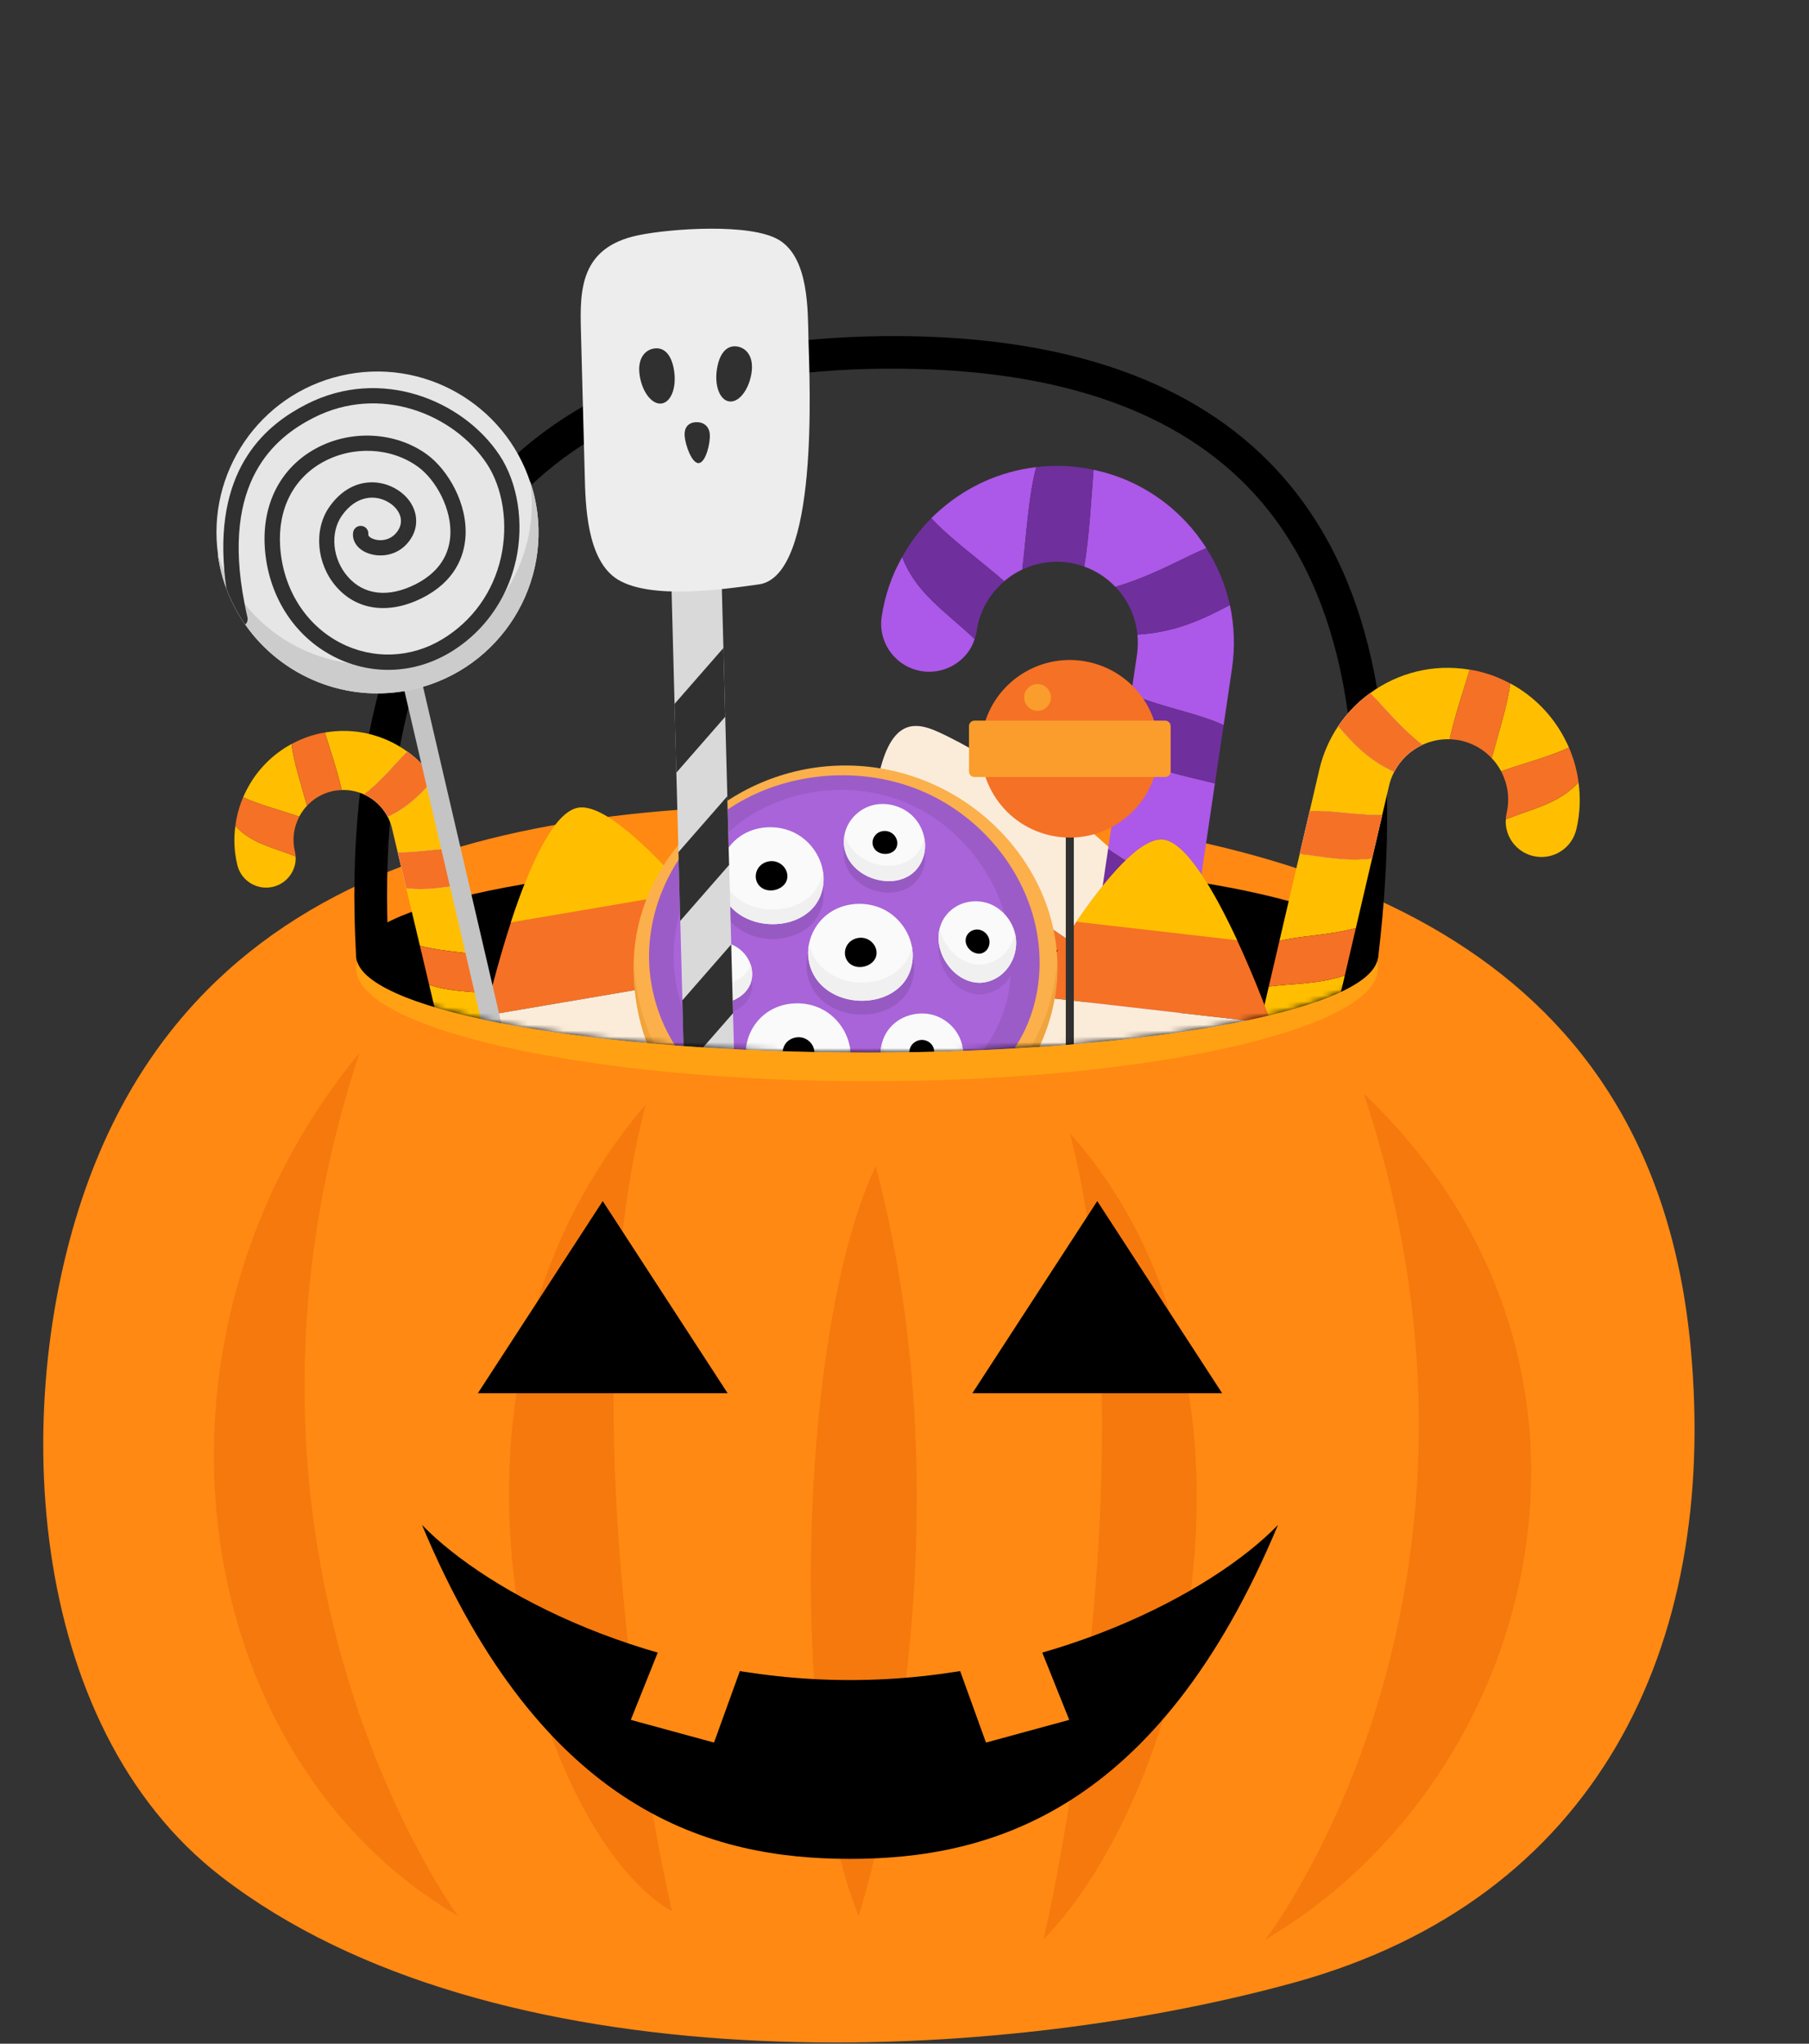<svg width="310" height="350" viewBox="0 0 310 350" fill="none" xmlns="http://www.w3.org/2000/svg">
<rect x="0" y="0" width="310" height="350" fill="#333333" stroke="none"/>
<g clip-path="url(#clip0_2193_15762)">
<path d="M289.726 230.805C283.55 164.451 230.759 142.334 162.15 138.618C100.196 135.264 37.623 142.184 15.358 201.651C1.322 239.138 4.137 295.368 37.953 321.417C84.289 357.118 168.524 354.181 221.735 339.542C273.427 325.319 294.518 282.303 289.726 230.805Z" fill="#FF8913"/>
<path d="M235.983 164.689C233.256 173.377 195.186 180.256 148.597 180.256C102.008 180.256 63.916 173.377 61.189 164.689C63.748 155.537 97.223 148.135 139.646 147.2C142.579 147.145 145.57 147.109 148.593 147.109C151.617 147.109 154.608 147.145 157.541 147.2C199.964 148.132 233.421 155.533 235.98 164.689H235.983Z" fill="#FFA113"/>
<path d="M236.152 163.684C236.152 164.02 236.097 164.356 235.983 164.693C233.256 173.38 195.186 180.26 148.597 180.26C102.008 180.26 63.916 173.38 61.189 164.693C61.075 164.356 61.02 164.02 61.02 163.684C61.02 155.11 95.484 148.044 139.646 147.204C142.579 147.149 145.57 147.112 148.593 147.112C151.617 147.112 154.608 147.149 157.541 147.204C201.703 148.044 236.148 155.11 236.148 163.684H236.152Z" fill="black"/>
<path d="M61.613 180.304C21.431 228.902 31.711 300.673 78.483 328.132C78.483 328.132 33.051 266.546 61.613 180.304Z" fill="#F5790D"/>
<path d="M110.63 189.2C68.262 238.598 91.915 314.253 115.158 327.31C115.158 327.31 96.033 245.948 110.63 189.2Z" fill="#F5790D"/>
<path d="M233.703 187.293C282.649 233.899 263.605 304.71 216.833 332.169C216.833 332.169 262.265 273.535 233.703 187.293Z" fill="#F5790D"/>
<path d="M183.35 194.059C220.483 235.909 203.983 306.054 178.822 332.169C178.822 332.169 197.946 250.807 183.35 194.059Z" fill="#F5790D"/>
<path d="M150.072 199.747C137.208 226.366 134.557 296.994 147.14 328.132C147.14 328.132 167.466 265.538 150.072 199.747Z" fill="#F5790D"/>
<path d="M145.661 287.725C111.878 287.725 83.597 272.812 72.318 261.157C93.006 310.647 122.052 318.348 145.661 318.348C169.27 318.348 198.316 310.647 219.004 261.157C207.725 272.808 179.444 287.725 145.661 287.725Z" fill="black"/>
<path d="M115.198 276.82L108.096 294.542L122.359 298.43L130.172 276.82H115.198Z" fill="#FF8913"/>
<path d="M176.124 276.82L183.23 294.542L168.963 298.43L161.154 276.82H176.124Z" fill="#FF8913"/>
<path d="M188.033 238.598H209.431L188.033 205.695L166.631 238.598H188.033Z" fill="black"/>
<path d="M103.289 238.598H124.688L103.289 205.695L81.891 238.598H103.289Z" fill="black"/>
<path d="M236.166 164.013L230.602 163.352C234.893 127.402 230.06 101.96 215.834 85.567C203.522 71.377 183.738 63.851 157.039 63.193C126.734 62.411 103.901 69.751 89.177 84.913C73.182 101.379 64.612 127.676 66.614 163.374L61.02 163.688C58.926 126.368 68.027 98.657 85.153 81.022C101.012 64.695 125.244 56.869 157.178 57.603C185.521 58.305 206.681 66.481 220.069 81.91C235.387 99.559 240.655 126.416 236.166 164.017V164.013Z" fill="black"/>
<mask id="mask0_2193_15762" style="mask-type:luminance" maskUnits="userSpaceOnUse" x="-1" y="0" width="311" height="181">
<path d="M236.159 163.68C236.159 172.832 196.955 180.252 148.594 180.252C100.233 180.252 61.028 172.832 61.028 163.68C61.028 159.764 15.241 151.452 3.749 113.533C-11.601 62.864 17.635 -18.224 138.951 3.671C272.465 27.769 309.795 58.641 309.063 86.889C307.471 148.288 236.163 158.419 236.163 163.68H236.159Z" fill="white"/>
</mask>
<g mask="url(#mask0_2193_15762)">
<path d="M183.497 161.277C179.627 163.779 174.513 166.914 169.34 169.712C160.4 174.546 151.284 178.382 148.129 176.219C144.973 174.056 145.291 164.188 146.609 154.127C147.371 148.303 148.469 142.414 149.421 137.913L183.497 161.277Z" fill="#F57125"/>
<path d="M188.911 157.634C187.747 158.467 185.851 159.757 183.497 161.277L149.421 137.913C149.999 135.173 150.523 132.944 150.889 131.563C152.88 123.975 156.245 123.778 159.185 124.72C162.124 125.659 170.673 130.445 176.764 134.625C182.86 138.804 190.401 145.048 192.334 147.448C194.271 149.849 195.292 153.056 188.911 157.634Z" fill="#FBECDA"/>
<path d="M146.609 154.127L169.34 169.712C160.4 174.549 151.284 178.386 148.129 176.219C144.973 174.056 145.291 164.188 146.609 154.127Z" fill="#FFBF00"/>
<path d="M201.329 180.519C197.064 177.834 191.119 174.714 186.114 170.878L188.278 156.355C193.235 160.509 198.671 162.398 203.614 165.142L201.333 180.519H201.329Z" fill="#AC58E8"/>
<path d="M205.184 154.507C201.062 151.482 195.845 149.619 189.903 145.315L192.327 129.046C197.683 131.994 203.075 132.842 208.193 134.176L205.184 154.51V154.507Z" fill="#AC58E8"/>
<path d="M209.687 124.191C205.228 122.119 200.092 121.396 193.824 118.93L194.846 112.098C195.007 110.94 195.032 109.793 194.912 108.686C201.406 108.317 206.246 106.019 210.763 103.615C211.507 107.089 211.675 110.768 211.122 114.498L209.687 124.194V124.191Z" fill="#AC58E8"/>
<path d="M206.718 93.867C202.321 95.72 197.811 98.514 191.133 100.502C189.676 98.978 187.857 97.758 185.799 97.035C186.649 92.077 187.015 85.293 187.399 80.459C195.636 82.176 202.475 87.178 206.722 93.867H206.718Z" fill="#AC58E8"/>
<path d="M175.186 97.539C174.718 97.74 174.246 98.014 173.806 98.281C173.206 98.646 172.638 99.073 172.089 99.541C168.22 96.162 162.9 92.307 159.584 88.745C160.144 88.179 160.751 87.653 161.341 87.138C165.803 83.298 171.361 80.755 177.372 80.028C177.434 80.013 177.515 80.003 177.573 80.003C176.296 84.617 175.889 91.511 175.186 97.539Z" fill="#AC58E8"/>
<path d="M167.019 109.435C166.766 110.286 166.353 111.053 165.84 111.751C164.087 114.078 161.121 115.411 158.02 114.955C153.532 114.283 150.424 110.114 151.087 105.62C151.647 101.908 152.847 98.471 154.601 95.394C156.94 101.488 161.637 104.426 167.019 109.431V109.435Z" fill="#AC58E8"/>
<path d="M199.718 191.355C195.325 188.699 189.146 185.806 184.39 182.54L186.111 170.874C191.115 174.71 197.06 177.83 201.325 180.516L199.715 191.355H199.718Z" fill="#6F2F9D"/>
<path d="M203.61 165.142C198.668 162.398 193.235 160.509 188.274 156.355L189.903 145.315C195.845 149.619 201.062 151.485 205.184 154.507L203.61 165.142Z" fill="#6F2F9D"/>
<path d="M208.197 134.172C203.075 132.838 197.687 131.991 192.331 129.042L193.824 118.926C200.095 121.392 205.228 122.116 209.687 124.187L208.197 134.172Z" fill="#6F2F9D"/>
<path d="M210.763 103.611C206.246 106.015 201.41 108.317 194.912 108.682C194.608 105.569 193.242 102.676 191.13 100.502C197.811 98.518 202.318 95.72 206.714 93.867C208.607 96.812 209.991 100.115 210.76 103.607L210.763 103.611Z" fill="#6F2F9D"/>
<path d="M185.799 97.035C185.426 96.9 185.053 96.779 184.654 96.68C184.152 96.527 183.647 96.436 183.142 96.359C180.334 95.946 177.581 96.399 175.186 97.539C175.893 91.511 176.299 84.621 177.573 80.003C180.154 79.688 182.834 79.71 185.543 80.112C185.979 80.174 186.385 80.225 186.81 80.331C187.011 80.364 187.183 80.408 187.396 80.459C187.011 85.293 186.645 92.073 185.796 97.035H185.799Z" fill="#6F2F9D"/>
<path d="M171.046 100.56C169.12 102.548 167.806 105.102 167.378 108.039C167.308 108.518 167.191 108.982 167.023 109.435C161.641 104.429 156.944 101.488 154.605 95.398C154.938 94.777 155.289 94.189 155.674 93.608C156.809 91.847 158.123 90.207 159.591 88.749C162.908 92.311 168.223 96.162 172.097 99.545C171.734 99.863 171.364 100.206 171.053 100.564L171.046 100.56Z" fill="#6F2F9D"/>
<path d="M230.452 167.064L227.973 177.717C223.459 179.003 218.481 179.54 214.794 180.241L217.423 168.96C221.592 168.412 225.883 168.58 230.455 167.06L230.452 167.064Z" fill="#FFBF00"/>
<path d="M235.13 147.021L232.345 158.949C227.054 160.312 222.925 160.192 219.246 161.156L222.727 146.239C226.641 146.707 230.609 147.595 235.134 147.021H235.13Z" fill="#FFBF00"/>
<path d="M226.088 131.804L224.43 138.91C228.083 138.691 231.839 139.594 236.858 139.597L238.03 134.577C238.228 133.73 238.524 132.933 238.916 132.192C234.512 130.164 231.788 127.252 229.317 124.355C227.842 126.558 226.725 129.061 226.084 131.804H226.088Z" fill="#FFBF00"/>
<path d="M251.857 114.688C250.807 118.126 249.196 122.945 248.416 126.609C246.794 126.547 245.202 126.894 243.774 127.556C239.692 124.362 237.327 121.188 234.794 118.703C239.564 115.222 245.667 113.632 251.857 114.692V114.688Z" fill="#FFBF00"/>
<path d="M268.862 128.012C265.593 129.58 260.856 130.796 257.246 132.086C256.994 131.622 256.704 131.154 256.389 130.738C256.163 130.438 255.91 130.128 255.635 129.857C256.803 125.484 258.41 120.589 258.784 117.052C258.828 117.056 258.89 117.085 258.93 117.11C262.899 119.266 266.051 122.539 268.086 126.419C268.357 126.942 268.624 127.472 268.859 128.012H268.862Z" fill="#FFBF00"/>
<path d="M270.125 142.038C269.364 145.322 266.065 147.379 262.763 146.608C260.493 146.082 258.806 144.358 258.235 142.253C258.063 141.636 257.993 140.993 258.044 140.324C263.14 138.33 267.204 137.57 270.502 133.989C270.876 136.605 270.77 139.309 270.129 142.041L270.125 142.038Z" fill="#FFBF00"/>
<path d="M229.321 124.355C231.792 127.252 234.512 130.164 238.92 132.192C239.985 130.117 241.72 128.491 243.778 127.555C239.692 124.359 237.331 121.188 234.794 118.7C232.674 120.234 230.811 122.141 229.321 124.355Z" fill="white"/>
<path d="M224.43 138.91L222.72 146.239C226.641 146.71 230.602 147.598 235.13 147.017L236.862 139.597C231.843 139.594 228.087 138.691 224.433 138.91H224.43Z" fill="white"/>
<path d="M227.973 177.717L225.978 186.266C221.783 187.238 216.709 187.548 212.931 188.195L214.79 180.242C218.477 179.54 223.456 179.003 227.97 177.717H227.973Z" fill="#F57125"/>
<path d="M232.345 158.949L230.455 167.06C225.883 168.58 221.592 168.408 217.423 168.96L219.246 161.156C222.929 160.191 227.058 160.312 232.345 158.949Z" fill="#F57125"/>
<path d="M224.43 138.91L222.72 146.239C226.641 146.71 230.602 147.598 235.13 147.017L236.862 139.597C231.843 139.594 228.087 138.691 224.433 138.91H224.43Z" fill="#F57125"/>
<path d="M229.321 124.355C231.792 127.252 234.512 130.164 238.92 132.192C239.985 130.117 241.72 128.491 243.778 127.555C239.692 124.359 237.331 121.188 234.794 118.7C232.674 120.234 230.811 122.141 229.321 124.355Z" fill="#F57125"/>
<path d="M258.787 117.052C258.414 120.589 256.807 125.48 255.639 129.857C254.292 128.41 252.509 127.34 250.455 126.858C250.082 126.774 249.708 126.697 249.317 126.675C249.016 126.631 248.72 126.62 248.416 126.609C249.196 122.945 250.807 118.126 251.857 114.688C252.018 114.706 252.15 114.721 252.297 114.758C252.619 114.794 252.919 114.871 253.237 114.94C255.218 115.401 257.085 116.12 258.784 117.052H258.787Z" fill="#F57125"/>
<path d="M270.502 133.986C267.204 137.566 263.144 138.326 258.044 140.321C258.052 139.963 258.099 139.619 258.183 139.257C258.685 137.109 258.476 134.972 257.693 133.083C257.568 132.743 257.407 132.407 257.246 132.086C260.856 130.796 265.593 129.58 268.862 128.012C269.481 129.433 269.95 130.913 270.257 132.455C270.352 132.966 270.44 133.467 270.502 133.986Z" fill="#F57125"/>
<path d="M73.548 168.675L75.635 177.472C79.373 178.521 83.487 178.948 86.537 179.514L84.326 170.198C80.877 169.76 77.334 169.913 73.548 168.675Z" fill="#FFBF00"/>
<path d="M69.616 152.125L71.959 161.974C76.338 163.085 79.75 162.968 82.796 163.754L79.867 151.438C76.631 151.84 73.358 152.585 69.616 152.125Z" fill="#FFBF00"/>
<path d="M77.037 139.517L78.432 145.384C75.408 145.216 72.307 145.976 68.159 145.994L67.174 141.848C67.006 141.146 66.761 140.489 66.435 139.879C70.07 138.187 72.307 135.772 74.343 133.368C75.569 135.184 76.502 137.248 77.041 139.513L77.037 139.517Z" fill="#FFBF00"/>
<path d="M55.675 125.455C56.558 128.294 57.901 132.268 58.56 135.297C59.9 135.242 61.218 135.524 62.401 136.061C65.761 133.408 67.709 130.774 69.792 128.714C65.835 125.853 60.786 124.56 55.675 125.455Z" fill="#FFBF00"/>
<path d="M41.665 136.528C44.37 137.811 48.291 138.804 51.279 139.857C51.487 139.473 51.722 139.082 51.982 138.739C52.168 138.49 52.373 138.234 52.6 138.008C51.623 134.395 50.276 130.358 49.957 127.435C49.92 127.439 49.869 127.464 49.836 127.486C46.563 129.28 43.968 131.998 42.298 135.213C42.079 135.644 41.859 136.086 41.665 136.532V136.528Z" fill="#FFBF00"/>
<path d="M40.669 148.124C41.31 150.839 44.045 152.523 46.772 151.876C48.647 151.434 50.034 150.002 50.502 148.259C50.642 147.748 50.697 147.218 50.653 146.663C46.432 145.03 43.071 144.416 40.333 141.468C40.032 143.631 40.127 145.866 40.669 148.121V148.124Z" fill="#FFBF00"/>
<path d="M74.339 133.372C72.307 135.776 70.067 138.191 66.431 139.882C65.542 138.169 64.107 136.832 62.401 136.068C65.769 133.412 67.709 130.785 69.796 128.717C71.553 129.978 73.098 131.549 74.339 133.372Z" fill="white"/>
<path d="M78.432 145.384L79.871 151.438C76.634 151.84 73.361 152.589 69.616 152.125L68.159 145.998C72.307 145.976 75.408 145.216 78.432 145.388V145.384Z" fill="white"/>
<path d="M75.635 177.472L77.311 184.531C80.782 185.32 84.978 185.557 88.104 186.08L86.537 179.514C83.487 178.948 79.373 178.521 75.635 177.472Z" fill="#F57125"/>
<path d="M71.959 161.974L73.548 168.675C77.334 169.917 80.877 169.76 84.326 170.198L82.792 163.754C79.746 162.968 76.334 163.085 71.956 161.974H71.959Z" fill="#F57125"/>
<path d="M78.432 145.384L79.871 151.438C76.634 151.84 73.361 152.589 69.616 152.125L68.159 145.998C72.307 145.976 75.408 145.216 78.432 145.388V145.384Z" fill="#F57125"/>
<path d="M74.339 133.372C72.307 135.776 70.067 138.191 66.431 139.882C65.542 138.169 64.107 136.832 62.401 136.068C65.769 133.412 67.709 130.785 69.796 128.717C71.553 129.978 73.098 131.549 74.339 133.372Z" fill="#F57125"/>
<path d="M49.957 127.435C50.279 130.358 51.623 134.395 52.6 138.008C53.709 136.806 55.178 135.915 56.876 135.513C57.184 135.44 57.495 135.378 57.817 135.359C58.066 135.323 58.308 135.312 58.56 135.301C57.901 132.272 56.554 128.297 55.675 125.458C55.54 125.473 55.434 125.488 55.313 125.517C55.046 125.546 54.8 125.612 54.537 125.67C52.9 126.058 51.363 126.66 49.961 127.435H49.957Z" fill="#F57125"/>
<path d="M40.333 141.471C43.071 144.42 46.432 145.033 50.653 146.667C50.645 146.371 50.605 146.086 50.532 145.786C50.111 144.014 50.276 142.242 50.916 140.682C51.019 140.401 51.151 140.123 51.282 139.857C48.295 138.804 44.374 137.814 41.669 136.528C41.163 137.705 40.783 138.932 40.53 140.204C40.453 140.627 40.384 141.04 40.333 141.471Z" fill="#F57125"/>
<path d="M128.685 166.19L83.11 173.947C84.179 169.435 85.71 163.6 87.555 157.97C90.74 148.219 94.873 139.067 99.087 138.34C103.3 137.632 110.952 144.792 117.955 152.808C122 157.43 125.837 162.354 128.689 166.194L128.685 166.19Z" fill="#F57125"/>
<path d="M131.534 182.408C128.451 183.825 117.886 186.529 109.729 187.906C101.572 189.287 90.63 190.255 87.192 189.938C83.755 189.62 80.379 188.093 81.763 180.336C82.016 178.937 82.477 176.683 83.103 173.943L128.678 166.187C130.417 168.536 131.782 170.476 132.599 171.703C137.083 178.451 134.59 180.968 131.53 182.404L131.534 182.408Z" fill="#FBECDA"/>
<path d="M117.944 152.797L87.544 157.963C90.733 148.219 94.858 139.056 99.079 138.337C103.3 137.621 110.937 144.785 117.94 152.797H117.944Z" fill="#FFBF00"/>
<path d="M217.895 175.273L176.596 170.538C178.653 166.91 181.447 162.259 184.456 157.861C189.662 150.243 195.534 143.378 199.352 143.806C203.167 144.252 207.97 152.351 211.997 161.025C214.325 166.03 216.398 171.243 217.891 175.273H217.895Z" fill="#F57125"/>
<path d="M216.273 189.989C213.256 190.438 203.452 190.124 196.068 189.269C188.681 188.414 178.99 186.507 176.102 185.371C173.213 184.235 170.683 182.068 173.832 175.722C174.399 174.579 175.366 172.748 176.6 170.538L217.899 175.273C218.81 177.735 219.498 179.752 219.894 181.02C222.068 187.972 219.279 189.518 216.277 189.989H216.273Z" fill="#FBECDA"/>
<path d="M211.997 161.021L184.452 157.857C189.658 150.243 195.53 143.368 199.352 143.81C203.178 144.248 207.963 152.348 211.993 161.021H211.997Z" fill="#FFBF00"/>
<path d="M181.201 165.993C180.971 184.198 164.508 200.719 144.457 200.467C124.406 200.215 108.323 186.551 108.594 165.08C108.825 146.878 125.284 130.847 145.335 131.099C165.386 131.351 181.436 147.792 181.205 165.993H181.201Z" fill="#FBB04B"/>
<path d="M144.457 197.767C125.054 197.522 109.367 184.721 108.62 164.437C108.612 164.652 108.598 164.868 108.594 165.083C108.323 186.555 124.406 200.218 144.457 200.471C164.508 200.723 180.974 184.198 181.201 165.997C181.209 165.383 181.194 164.773 181.165 164.163C180.433 182.017 164.185 198.015 144.453 197.767H144.457Z" fill="#F0A43E"/>
<path d="M156.062 191.805C163.797 189.62 170.852 184.841 174.714 178.148C177.749 172.884 178.705 166.654 177.855 160.71C176.285 149.71 168.322 139.681 157.526 135.286C146.73 130.887 133.481 132.338 124.124 139.042C114.77 145.746 109.729 157.477 111.614 168.434C115.063 188.476 136.75 197.259 156.062 191.808V191.805Z" fill="#9B5CC7"/>
<path d="M154.224 189.441C160.92 187.431 167.026 183.04 170.372 176.895C173.005 172.062 173.832 166.344 173.103 160.889C171.753 150.799 164.87 141.599 155.527 137.573C146.188 133.544 134.722 134.881 126.624 141.04C118.526 147.2 114.155 157.967 115.781 168.017C118.753 186.405 137.508 194.45 154.224 189.437V189.441Z" fill="#A964D9"/>
<path d="M134.532 160.59C136.652 160.181 138.658 159.048 139.851 157.316C140.792 155.954 141.202 154.28 141.122 152.64C140.971 149.608 139.09 146.685 136.315 145.227C133.536 143.769 129.959 143.85 127.294 145.45C124.629 147.05 122.993 150.126 123.227 153.155C123.655 158.697 129.234 161.609 134.532 160.586V160.59Z" fill="#975AC2"/>
<path d="M141.03 151.792C140.862 152.87 140.477 153.911 139.855 154.814C138.658 156.546 136.655 157.678 134.535 158.087C129.45 159.07 124.12 156.418 123.322 151.303C123.22 151.917 123.187 152.538 123.234 153.162C123.663 158.705 129.242 161.613 134.539 160.594C136.659 160.184 138.665 159.052 139.858 157.32C140.799 155.957 141.209 154.284 141.129 152.644C141.114 152.359 141.081 152.077 141.037 151.796L141.03 151.792Z" fill="#975AC2"/>
<path d="M133.536 154.664C134.122 154.375 134.612 153.882 134.821 153.283C134.986 152.812 134.968 152.289 134.81 151.822C134.521 150.952 133.737 150.251 132.811 150.053C131.885 149.856 130.849 150.163 130.205 150.846C129.56 151.526 129.333 152.556 129.645 153.418C130.219 154.996 132.079 155.395 133.536 154.668V154.664Z" fill="#975AC2"/>
<path d="M134.532 158.069C136.652 157.66 138.658 156.527 139.851 154.795C140.792 153.433 141.202 151.759 141.122 150.119C140.971 147.087 139.09 144.164 136.315 142.706C133.536 141.249 129.959 141.329 127.294 142.929C124.629 144.529 122.993 147.606 123.227 150.634C123.655 156.176 129.234 159.088 134.532 158.065V158.069Z" fill="#FAFAFA"/>
<path d="M141.03 149.272C140.862 150.349 140.477 151.391 139.855 152.293C138.658 154.025 136.655 155.157 134.535 155.566C129.45 156.549 124.12 153.897 123.322 148.782C123.22 149.396 123.187 150.017 123.234 150.642C123.663 156.184 129.242 159.092 134.539 158.073C136.659 157.663 138.665 156.531 139.858 154.799C140.799 153.436 141.209 151.763 141.129 150.123C141.114 149.838 141.081 149.557 141.037 149.275L141.03 149.272Z" fill="#F0F0F0"/>
<path d="M133.536 152.143C134.122 151.855 134.612 151.361 134.821 150.762C134.986 150.291 134.968 149.768 134.81 149.301C134.521 148.431 133.737 147.73 132.811 147.533C131.885 147.335 130.849 147.642 130.205 148.325C129.56 149.005 129.333 150.035 129.645 150.897C130.219 152.476 132.079 152.874 133.536 152.147V152.143Z" fill="black"/>
<path d="M149.856 173.559C152.038 173.139 154.103 171.97 155.333 170.191C156.303 168.792 156.721 167.067 156.64 165.379C156.486 162.256 154.55 159.249 151.691 157.751C148.831 156.253 145.152 156.334 142.406 157.981C139.664 159.633 137.98 162.796 138.222 165.913C138.665 171.616 144.405 174.612 149.856 173.559Z" fill="#975AC2"/>
<path d="M149.813 171.188C151.932 170.779 153.938 169.647 155.132 167.915C156.073 166.552 156.483 164.879 156.402 163.238C156.252 160.206 154.37 157.283 151.595 155.826C148.817 154.368 145.24 154.448 142.575 156.049C139.91 157.652 138.273 160.725 138.508 163.754C138.936 169.296 144.515 172.204 149.813 171.185V171.188Z" fill="#FAFAFA"/>
<path d="M148.817 165.263C149.403 164.974 149.893 164.481 150.102 163.882C150.267 163.41 150.248 162.888 150.091 162.42C149.802 161.551 149.018 160.849 148.092 160.652C147.166 160.455 146.13 160.762 145.485 161.445C144.841 162.124 144.614 163.155 144.925 164.017C145.5 165.595 147.36 165.993 148.817 165.266V165.263Z" fill="black"/>
<path d="M139.148 190.413C141.268 190.004 143.274 188.871 144.468 187.139C145.408 185.776 145.818 184.103 145.738 182.463C145.588 179.431 143.706 176.508 140.931 175.05C138.153 173.592 134.576 173.673 131.911 175.273C129.245 176.877 127.609 179.949 127.843 182.978C128.272 188.52 133.851 191.432 139.148 190.409V190.413Z" fill="#9B5CC7"/>
<path d="M138.153 184.487C138.738 184.198 139.229 183.705 139.438 183.106C139.602 182.635 139.584 182.112 139.427 181.645C139.137 180.775 138.354 180.074 137.428 179.876C136.501 179.679 135.465 179.986 134.821 180.669C134.177 181.349 133.95 182.375 134.261 183.241C134.836 184.819 136.695 185.218 138.153 184.491V184.487Z" fill="#9B5CC7"/>
<path d="M139.148 188.228C141.268 187.819 143.274 186.686 144.468 184.954C145.408 183.592 145.818 181.918 145.738 180.278C145.588 177.246 143.706 174.323 140.931 172.865C138.153 171.408 134.576 171.488 131.911 173.088C129.245 174.692 127.609 177.764 127.843 180.793C128.272 186.335 133.851 189.247 139.148 188.224V188.228Z" fill="#FAFAFA"/>
<path d="M138.153 182.298C138.738 182.01 139.229 181.517 139.438 180.917C139.602 180.446 139.584 179.924 139.427 179.456C139.137 178.587 138.354 177.885 137.428 177.688C136.501 177.491 135.465 177.797 134.821 178.481C134.177 179.16 133.95 180.19 134.261 181.053C134.836 182.631 136.695 183.029 138.153 182.302V182.298Z" fill="black"/>
<path d="M125.636 173.238C126.902 172.719 128.004 171.769 128.532 170.545C128.945 169.584 128.993 168.496 128.737 167.487C128.268 165.624 126.734 164.042 124.83 163.483C122.927 162.924 120.715 163.414 119.262 164.74C117.809 166.066 117.175 168.178 117.699 170.027C118.654 173.413 122.48 174.528 125.639 173.238H125.636Z" fill="#9B5CC7"/>
<path d="M124.281 169.683C124.607 169.431 124.852 169.066 124.907 168.667C124.951 168.353 124.874 168.032 124.721 167.761C124.431 167.257 123.86 166.921 123.26 166.91C122.659 166.899 122.055 167.221 121.741 167.725C121.426 168.229 121.411 168.894 121.715 169.391C122.268 170.301 123.472 170.315 124.285 169.687L124.281 169.683Z" fill="#9B5CC7"/>
<path d="M125.636 171.313C126.902 170.794 128.004 169.844 128.532 168.62C128.945 167.659 128.993 166.57 128.737 165.562C128.268 163.699 126.734 162.117 124.83 161.558C122.927 160.999 120.715 161.488 119.262 162.815C117.809 164.141 117.175 166.253 117.699 168.101C118.654 171.488 122.48 172.602 125.639 171.313H125.636Z" fill="#FAFAFA"/>
<path d="M124.281 167.758C124.607 167.506 124.852 167.14 124.907 166.742C124.951 166.428 124.874 166.106 124.721 165.836C124.431 165.332 123.86 164.996 123.26 164.985C122.659 164.974 122.055 165.295 121.741 165.799C121.426 166.304 121.411 166.969 121.715 167.465C122.268 168.375 123.472 168.39 124.285 167.761L124.281 167.758Z" fill="black"/>
<path d="M151.742 152.834C153.433 152.961 155.183 152.516 156.446 151.449C157.438 150.612 158.094 149.429 158.372 148.172C158.884 145.845 158.064 143.247 156.263 141.574C154.462 139.9 151.738 139.225 149.392 139.89C147.045 140.554 145.17 142.546 144.724 144.884C143.904 149.166 147.524 152.516 151.746 152.83L151.742 152.834Z" fill="#975AC2"/>
<path d="M158.372 145.545C158.094 146.802 157.438 147.986 156.446 148.822C155.183 149.885 153.433 150.331 151.742 150.207C148.392 149.958 145.427 147.788 144.757 144.763C144.749 144.803 144.731 144.844 144.724 144.887C143.904 149.169 147.524 152.519 151.746 152.834C153.437 152.961 155.187 152.512 156.45 151.449C157.442 150.612 158.097 149.429 158.375 148.172C158.573 147.277 158.569 146.341 158.39 145.435C158.383 145.472 158.383 145.508 158.375 145.545H158.372Z" fill="#975AC2"/>
<path d="M152.214 148.143C152.716 148.044 153.188 147.774 153.47 147.361C153.689 147.036 153.785 146.641 153.766 146.25C153.726 145.53 153.279 144.84 152.62 144.5C151.962 144.157 151.112 144.182 150.482 144.562C149.853 144.946 149.468 145.677 149.527 146.393C149.633 147.704 150.958 148.387 152.214 148.139V148.143Z" fill="#975AC2"/>
<path d="M151.742 150.886C153.433 151.014 155.183 150.568 156.446 149.502C157.438 148.665 158.094 147.481 158.372 146.225C158.884 143.897 158.064 141.3 156.263 139.626C154.462 137.953 151.738 137.277 149.392 137.942C147.045 138.607 145.17 140.598 144.724 142.936C143.904 147.218 147.524 150.568 151.746 150.883L151.742 150.886Z" fill="#FAFAFA"/>
<path d="M158.372 143.598C158.094 144.855 157.438 146.038 156.446 146.875C155.183 147.938 153.433 148.384 151.742 148.26C148.392 148.011 145.427 145.841 144.757 142.816C144.749 142.856 144.731 142.896 144.724 142.94C143.904 147.222 147.524 150.572 151.746 150.886C153.437 151.014 155.187 150.565 156.45 149.502C157.442 148.665 158.097 147.481 158.375 146.225C158.573 145.329 158.569 144.394 158.39 143.488C158.383 143.525 158.383 143.561 158.375 143.598H158.372Z" fill="#F0F0F0"/>
<path d="M152.214 146.195C152.716 146.097 153.188 145.826 153.47 145.413C153.689 145.088 153.785 144.694 153.766 144.303C153.726 143.583 153.279 142.893 152.62 142.553C151.962 142.209 151.112 142.235 150.482 142.615C149.853 142.999 149.468 143.729 149.527 144.445C149.633 145.757 150.958 146.44 152.214 146.192V146.195Z" fill="black"/>
<path d="M161.183 187.819C162.728 187.121 164.05 185.893 164.647 184.355C165.115 183.146 165.123 181.794 164.764 180.559C164.097 178.272 162.128 176.384 159.745 175.777C157.361 175.171 154.645 175.879 152.906 177.585C151.163 179.292 150.479 181.933 151.207 184.202C152.544 188.352 157.332 189.558 161.187 187.819H161.183Z" fill="#9B5CC7"/>
<path d="M159.342 183.478C159.734 183.15 160.019 182.686 160.07 182.192C160.111 181.802 160.001 181.407 159.796 181.078C159.415 180.464 158.69 180.077 157.947 180.092C157.204 180.106 156.472 180.534 156.102 181.169C155.732 181.805 155.747 182.631 156.142 183.234C156.867 184.333 158.357 184.3 159.338 183.482L159.342 183.478Z" fill="#9B5CC7"/>
<path d="M161.183 185.82C162.728 185.122 164.05 183.895 164.647 182.357C165.115 181.148 165.123 179.796 164.764 178.561C164.097 176.274 162.128 174.385 159.745 173.779C157.361 173.172 154.645 173.881 152.906 175.587C151.163 177.293 150.479 179.935 151.207 182.203C152.544 186.354 157.332 187.559 161.187 185.82H161.183Z" fill="#FAFAFA"/>
<path d="M159.342 181.48C159.734 181.151 160.019 180.687 160.07 180.194C160.111 179.803 160.001 179.412 159.796 179.08C159.415 178.466 158.69 178.079 157.947 178.093C157.204 178.108 156.472 178.535 156.102 179.171C155.732 179.807 155.747 180.633 156.142 181.235C156.867 182.335 158.357 182.302 159.338 181.484L159.342 181.48Z" fill="black"/>
<path d="M163.387 168.328C164.595 169.515 166.217 170.304 167.872 170.304C169.172 170.304 170.438 169.826 171.463 169.047C173.363 167.604 174.418 165.091 174.128 162.654C173.839 160.217 172.199 157.941 169.977 156.936C167.755 155.928 165.038 156.239 163.179 157.736C159.781 160.473 160.374 165.368 163.387 168.328Z" fill="#9B5CC7"/>
<path d="M163.347 166.329C164.555 167.517 166.177 168.306 167.832 168.306C169.131 168.306 170.398 167.827 171.423 167.049C173.323 165.606 174.377 163.092 174.088 160.656C173.799 158.219 172.159 155.946 169.937 154.938C167.715 153.93 164.998 154.24 163.138 155.738C159.741 158.474 160.334 163.37 163.347 166.329Z" fill="#FAFAFA"/>
<path d="M156.259 162.073C156.069 163.041 155.699 163.973 155.136 164.791C153.938 166.523 151.936 167.655 149.816 168.065C144.848 169.025 139.632 166.519 138.65 161.631C138.508 162.329 138.456 163.045 138.511 163.757C138.94 169.3 144.519 172.211 149.816 171.188C151.936 170.779 153.942 169.647 155.136 167.915C156.076 166.552 156.486 164.879 156.406 163.238C156.388 162.848 156.336 162.457 156.263 162.073H156.259Z" fill="#F0F0F0"/>
<path d="M145.595 179.113C145.405 180.081 145.035 181.013 144.471 181.831C143.274 183.563 141.272 184.695 139.152 185.104C134.184 186.065 128.967 183.559 127.986 178.671C127.843 179.368 127.792 180.085 127.847 180.797C128.275 186.339 133.855 189.251 139.152 188.228C141.272 187.819 143.278 186.686 144.471 184.955C145.412 183.592 145.822 181.919 145.742 180.278C145.723 179.887 145.672 179.496 145.599 179.113H145.595Z" fill="#F0F0F0"/>
<path d="M128.623 165.215C128.59 165.306 128.572 165.405 128.532 165.496C128.004 166.72 126.902 167.67 125.636 168.189C122.542 169.453 118.815 168.404 117.765 165.182C117.468 166.128 117.424 167.151 117.695 168.105C118.651 171.492 122.476 172.606 125.636 171.316C126.902 170.797 128.004 169.848 128.532 168.624C128.945 167.663 128.989 166.574 128.737 165.566C128.707 165.449 128.66 165.336 128.623 165.219V165.215Z" fill="#F0F0F0"/>
<path d="M164.647 179.233C164.05 180.771 162.728 181.999 161.183 182.697C157.328 184.439 152.544 183.23 151.204 179.08C151.167 178.963 151.149 178.842 151.12 178.722C150.83 179.869 150.845 181.082 151.204 182.203C152.54 186.354 157.328 187.563 161.183 185.82C162.728 185.122 164.05 183.895 164.647 182.357C165.093 181.206 165.115 179.931 164.808 178.744C164.76 178.908 164.709 179.072 164.647 179.233Z" fill="#F0F0F0"/>
<path d="M173.945 159.903C173.583 161.496 172.701 162.954 171.423 163.925C170.398 164.707 169.131 165.186 167.832 165.182C166.181 165.182 164.555 164.389 163.347 163.206C162.161 162.04 161.359 160.575 161.015 159.063C160.415 161.54 161.341 164.36 163.347 166.329C164.555 167.517 166.177 168.306 167.832 168.309C169.131 168.309 170.398 167.831 171.423 167.053C173.323 165.61 174.377 163.096 174.088 160.659C174.059 160.407 174.004 160.155 173.945 159.907V159.903Z" fill="#F0F0F0"/>
<path d="M166.744 163.052C167.191 163.301 167.729 163.399 168.209 163.268C168.586 163.165 168.915 162.921 169.153 162.614C169.589 162.04 169.695 161.225 169.409 160.539C169.128 159.852 168.465 159.322 167.74 159.209C167.012 159.095 166.246 159.406 165.825 159.991C165.057 161.061 165.628 162.438 166.744 163.056V163.052Z" fill="black"/>
<path d="M123.274 84.72L114.655 84.946L118.965 248.092L127.583 247.865L123.274 84.72Z" fill="#D9D9D9"/>
<path d="M124.274 122.751L115.901 132.327L115.59 120.552L123.963 110.976L124.274 122.751Z" fill="#303030"/>
<path d="M124.94 148.135L116.568 157.711L116.26 145.936L124.633 136.36L124.94 148.135Z" fill="#303030"/>
<path d="M125.61 173.523L117.238 183.098L116.926 171.323L125.299 161.748L125.61 173.523Z" fill="#303030"/>
<path d="M130.047 100.082C123.743 100.966 111.625 102.679 105.947 99.3C100.463 96.037 100.331 86.206 100.203 81.314C99.984 72.915 99.771 64.899 99.548 56.5C99.365 49.588 99.46 42.361 109.356 40.294C114.924 39.132 128.605 38.182 133.456 41.075C138.68 44.188 138.416 53.314 138.544 58.111C138.742 65.612 140.382 98.628 130.044 100.082H130.047Z" fill="#EDEDED"/>
<path d="M115.506 63.427C115.971 66.299 115.03 68.834 113.408 69.097C111.786 69.36 110.091 67.245 109.63 64.373C109.165 61.502 110.447 59.945 112.068 59.686C113.69 59.423 115.045 60.559 115.51 63.427H115.506Z" fill="#303030"/>
<path d="M122.886 63.04C122.381 65.904 123.282 68.454 124.9 68.739C126.518 69.024 128.242 66.934 128.751 64.074C129.26 61.213 128.001 59.635 126.383 59.35C124.764 59.065 123.395 60.175 122.886 63.04Z" fill="#303030"/>
<path d="M117.329 74.698C117.446 76.232 118.556 79.396 119.745 79.308C120.935 79.217 121.752 75.907 121.634 74.373C121.517 72.838 120.371 72.217 119.182 72.305C117.992 72.396 117.212 73.163 117.329 74.698Z" fill="#303030"/>
<path d="M184.017 139.002H182.64V205.552H184.017V139.002Z" fill="#303030"/>
<path d="M198.152 131.73C200.085 123.557 195.013 115.367 186.823 113.438C178.633 111.509 170.427 116.571 168.494 124.744C166.561 132.918 171.633 141.107 179.823 143.036C188.013 144.965 196.219 139.903 198.152 131.73Z" fill="#F57125"/>
<path d="M199.674 123.416H166.986C166.47 123.416 166.052 123.833 166.052 124.348V132.141C166.052 132.655 166.47 133.072 166.986 133.072H199.674C200.19 133.072 200.608 132.655 200.608 132.141V124.348C200.608 123.833 200.19 123.416 199.674 123.416Z" fill="#FB9D2C"/>
<path d="M177.8 121.736C179.068 121.736 180.096 120.71 180.096 119.445C180.096 118.18 179.068 117.154 177.8 117.154C176.533 117.154 175.505 118.18 175.505 119.445C175.505 120.71 176.533 121.736 177.8 121.736Z" fill="#FB9D2C"/>
<path d="M66.533 91.994L63.352 92.731L89.854 206.565L93.035 205.827L66.533 91.994Z" fill="#C4C4C4"/>
<path d="M91.567 84.957C95.019 99.782 85.768 114.586 70.923 118.027C59.604 120.654 48.277 115.923 42.02 106.954C40.695 105.072 39.608 103.004 38.78 100.78C38.381 99.705 38.041 98.588 37.773 97.429C37.675 97.009 37.594 96.6 37.525 96.183C37.444 95.774 37.385 95.358 37.331 94.941C37.345 94.981 37.36 95.018 37.374 95.058C35.361 81.058 44.37 67.599 58.428 64.34C72.472 61.085 86.497 69.192 90.883 82.64C90.879 82.604 90.879 82.564 90.872 82.527C91.003 82.925 91.124 83.327 91.245 83.729C91.366 84.131 91.472 84.536 91.571 84.957H91.567Z" fill="#E6E6E6"/>
<path d="M91.567 84.957C95.019 99.782 85.768 114.586 70.923 118.027C59.604 120.654 48.277 115.923 42.02 106.954C40.695 105.072 39.608 103.004 38.78 100.779C38.381 99.705 38.041 98.587 37.773 97.429C37.675 97.009 37.594 96.6 37.525 96.183C37.444 95.774 37.385 95.358 37.331 94.941C37.649 95.913 38.015 96.848 38.443 97.758C39.362 99.8 40.526 101.678 41.907 103.384C46.311 108.956 52.776 112.635 59.871 113.581C63.081 114.019 66.428 113.888 69.781 113.11C76.788 111.484 82.547 107.33 86.31 101.828C86.321 101.813 86.328 101.795 86.328 101.795C90.081 96.308 91.831 89.483 90.868 82.527C91 82.925 91.121 83.327 91.241 83.729C91.362 84.131 91.468 84.536 91.567 84.957Z" fill="#CCCCCC"/>
<path d="M88.393 95.99C87.939 98.028 87.247 99.972 86.328 101.799C86.328 101.799 86.317 101.813 86.31 101.832C84.267 105.891 81.148 109.299 77.176 111.707C75.239 112.869 73.189 113.705 71.084 114.195C67.383 115.053 63.517 114.863 59.871 113.585C58.923 113.267 57.996 112.865 57.092 112.39C50.283 108.854 45.901 101.868 45.374 93.721C44.905 86.286 48.075 80.127 54.087 76.828C60.112 73.525 67.789 73.92 73.167 77.829C76.711 80.404 80.233 86.286 79.753 92.128C79.497 95.248 78.014 99.567 72.34 102.413C66.644 105.277 61.134 104.543 57.597 100.447C54.215 96.545 53.721 90.674 56.452 86.794C59.959 81.807 65.022 81.826 68.251 83.977C71.271 85.976 72.19 89.454 70.436 92.209C68.588 95.135 65.344 95.577 63.093 94.759C61.313 94.112 60.303 92.709 60.511 91.182C60.614 90.473 61.28 89.969 62.002 90.071C62.712 90.174 63.217 90.835 63.111 91.547C63.078 91.756 63.4 92.099 64 92.307C65.278 92.775 67.156 92.516 68.229 90.817C69.367 89.008 68.335 87.167 66.794 86.155C64.517 84.642 61.105 84.723 58.59 88.299C56.528 91.233 56.957 95.727 59.582 98.741C62.327 101.916 66.541 102.402 71.168 100.082C74.84 98.222 76.85 95.489 77.154 91.927C77.535 87.207 74.643 82.118 71.633 79.944C67.054 76.616 60.519 76.291 55.353 79.129C50.272 81.917 47.596 87.171 48.006 93.56C48.463 100.783 52.311 106.968 58.311 110.085C63.865 112.971 70.418 112.741 75.814 109.464C80.969 106.347 84.527 101.36 85.853 95.431C87.126 89.699 86.182 83.554 83.392 79.371C77.769 70.942 65.121 65.714 53.677 71.574C47.211 74.884 37.77 82.352 41.914 103.392C42.05 104.152 42.218 104.93 42.401 105.723C42.511 106.194 42.35 106.662 42.031 106.961C40.706 105.08 39.619 103.012 38.791 100.787C38.645 99.746 38.531 98.741 38.451 97.765C36.84 79.641 46.032 72.553 52.487 69.247C65.227 62.722 79.318 68.531 85.582 77.924C88.748 82.68 89.832 89.596 88.404 95.997L88.393 95.99Z" fill="#303030"/>
</g>
<path d="M236.152 165.825C236.152 176.172 197.258 185.177 148.894 185.177C100.529 185.177 61.02 176.172 61.02 165.825C61.02 165.452 61.075 165.061 61.189 164.689C63.916 173.377 102.004 180.256 148.597 180.256C195.19 180.256 233.256 173.377 235.983 164.689C236.097 165.061 236.152 165.452 236.152 165.825Z" fill="#FFA113"/>
</g>
<defs>
<clipPath id="clip0_2193_15762">
<rect width="309.07" height="349.8" fill="white"/>
</clipPath>
</defs>
</svg>
